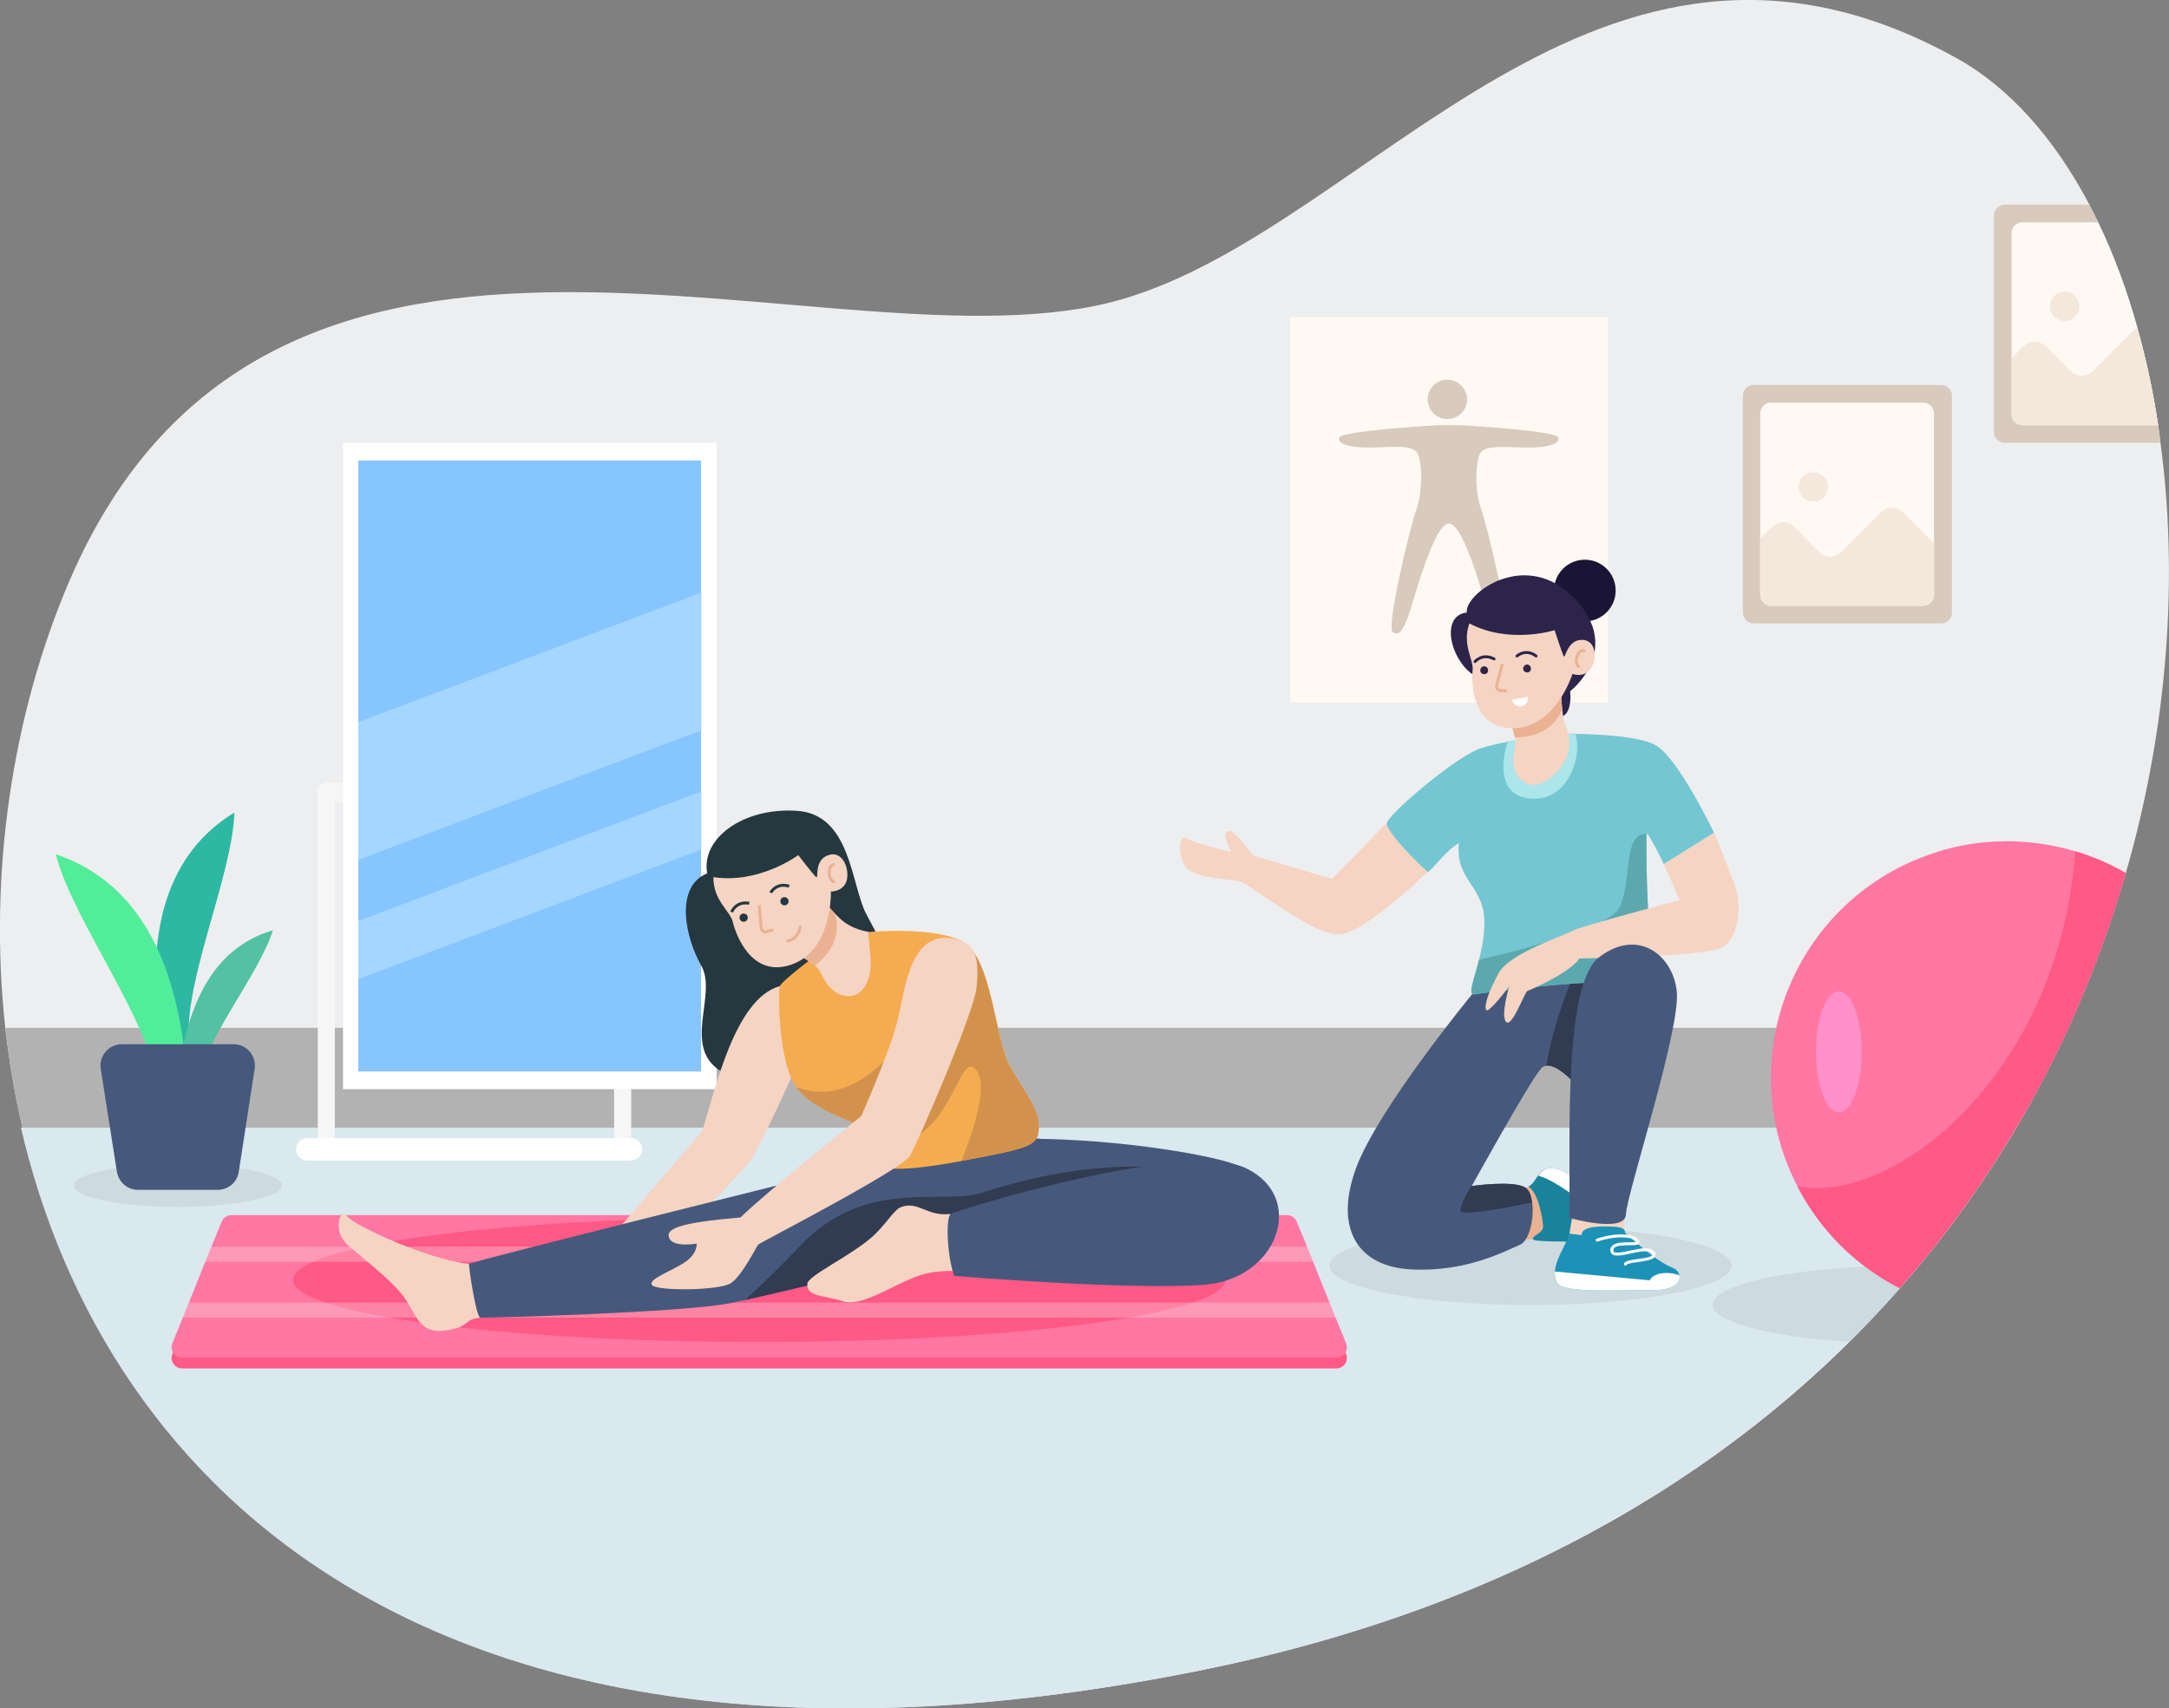 <?xml version="1.0" encoding="utf-8"?>
<!-- Generator: Adobe Illustrator 22.1.0, SVG Export Plug-In . SVG Version: 6.00 Build 0)  -->
<svg version="1.1" id="Laag_1" xmlns="http://www.w3.org/2000/svg" xmlns:xlink="http://www.w3.org/1999/xlink" x="0px" y="0px"
	 viewBox="0 0 738.5 581.7" style="enable-background:new 0 0 738.5 581.7;" xml:space="preserve">
<rect x="0" y="0" width="738.5" height="581.7" fill="#808080" stroke="none"/>
<style type="text/css">
	.st0{fill:#EDEEF0;}
	.st1{fill:#FFF9F3;}
	.st2{fill:#D8CABC;}
	.st3{fill:#B2B2B2;}
	.st4{fill:#DAE8EF;}
	.st5{fill:#CDDBE0;}
	.st6{fill:#2CB8A2;}
	.st7{fill:#52ED9A;}
	.st8{fill:#52C2A2;}
	.st9{fill:#46597C;}
	.st10{fill:#EAB293;}
	.st11{fill:#19839B;}
	.st12{fill:#FFFFFF;}
	.st13{fill:#F5D4C3;}
	.st14{fill:#313B51;}
	.st15{fill:#74C7D2;}
	.st16{fill:#5BA9AF;}
	.st17{fill:#ACE5EA;}
	.st18{fill:#1B1535;}
	.st19{fill:#2D2449;}
	.st20{fill:none;stroke:#EAB293;stroke-miterlimit:10;}
	.st21{fill:none;stroke:#2D2449;stroke-width:0.973;stroke-linecap:round;stroke-linejoin:round;stroke-miterlimit:10;}
	.st22{fill:#FF77A2;}
	.st23{fill:#FF90C9;}
	.st24{fill:#FF5986;}
	.st25{fill:#F4E7DC;}
	.st26{fill:#F6F6F6;}
	.st27{fill:#87C5FF;}
	.st28{fill:#A4D6FF;}
	.st29{opacity:0.25;}
	.st30{clip-path:url(#SVGID_2_);fill:#FFFFFF;}
	.st31{fill:#25373F;}
	.st32{fill:#F5AC51;}
	.st33{fill:#D3924C;}
	.st34{fill:none;stroke:#25373F;stroke-miterlimit:10;}
	.st35{fill:#1D92B7;}
	.st36{fill:none;stroke:#FFFFFF;stroke-linecap:round;stroke-linejoin:round;stroke-miterlimit:10;}
</style>
<path class="st0" d="M723.8,297.3c-5.1,17.7-11.6,35.3-19.5,52.7c-5.3,11.5-11.2,22.9-17.8,34.1c-0.7,1.2-1.4,2.4-2.1,3.5
	c-0.2,0.4-0.5,0.9-0.8,1.3c-10.5,17.2-22.7,33.9-36.7,49.8c-52.5,59.8-130,108.4-238.5,130.2C157.7,619.3,40.1,513.6,8.8,388.9
	c-0.1-0.4-0.2-0.9-0.3-1.3c-0.3-1.2-0.6-2.4-0.8-3.5C5,372.8,3.1,361.4,1.8,350C-4,297.1,4.3,243.3,23.3,198.6
	C92.8,35.3,285.1,129.8,381.7,102C467.2,77.4,544.1-47.7,666,19.7c18.1,10,33.5,27.4,45.4,50c1,2,2,4,3,6c5.3,11,9.8,23.2,13.4,36.2
	c2.9,10.4,5.3,21.5,7,32.9c0.3,2,0.6,4,0.8,6C741.6,195.4,738.5,246.4,723.8,297.3"/>
<g>
	<rect x="439.3" y="108" class="st1" width="108.1" height="131.3"/>
	<g>
		<path class="st2" d="M519,152.4c-7.5-0.2-13.6-0.8-15.1,2.1c-1.5,3-1.9,12.7,0.4,18.9c2.2,6.2,10.2,39.8,8.2,41.7
			c-2,1.9-3.8-0.8-5.5-5.6c-1.7-4.8-8.4-31.2-13.7-31.2c-5.2,0-12,26.5-13.7,31.2c-1.7,4.8-3.4,7.5-5.5,5.6
			c-2-1.9,5.9-35.5,8.2-41.7c2.2-6.2,1.9-15.9,0.4-18.9c-1.5-3-7.6-2.4-15.1-2.1c-7.5,0.2-12.4-1.1-11.6-3.4s33.5-4.2,33.5-4.2h7.6
			c0,0,32.8,1.8,33.5,4.2C531.3,151.3,526.4,152.6,519,152.4"/>
		<path class="st2" d="M499.5,136c0,3.7-3,6.7-6.7,6.7c-3.7,0-6.7-3-6.7-6.7c0-3.7,3-6.7,6.7-6.7C496.5,129.4,499.5,132.3,499.5,136
			"/>
	</g>
</g>
<path class="st3" d="M704.3,350c-5.8,12.7-12.5,25.3-20,37.6H8.5c-3.1-12.4-5.3-25-6.6-37.6H704.3z"/>
<path class="st4" d="M686,384.1c-0.7,1.2-1.4,2.4-2.1,3.6c-0.2,0.4-0.5,0.9-0.8,1.3c-10.5,17.2-22.7,33.9-36.7,49.8
	c-52.5,59.8-130,108.4-238.5,130.2C157.2,619.3,39.6,513.6,8.3,388.9c-0.1-0.4-0.2-0.9-0.3-1.3c-0.3-1.2-0.6-2.4-0.9-3.6H686z"/>
<path class="st5" d="M25.2,403.7c0,4.1,15.9,7.3,35.4,7.3s35.4-3.3,35.4-7.3c0-4.1-15.9-7.3-35.4-7.3S25.2,399.7,25.2,403.7"/>
<path class="st6" d="M55.4,359.5c-7.6-43.9,2.8-69.6,24.4-82.8c-0.7,22.3-18.5,59.8-15.2,80.7C68,378.3,55.4,359.5,55.4,359.5"/>
<path class="st7" d="M63.9,371.5C61.6,324,44.7,299.6,19,290.9c5.9,23.1,33.3,58.1,34.7,80.6C55.1,394.1,63.9,371.5,63.9,371.5"/>
<path class="st8" d="M60.5,369.5c2.9-31.8,15-47.6,32.4-52.7c-4.7,15.3-24,37.9-25.6,53C65.6,384.9,60.5,369.5,60.5,369.5"/>
<path class="st9" d="M47,405.2h27.1c3.6,0,6.7-2.6,7.2-6.2l5.4-35c0.7-4.4-2.7-8.4-7.2-8.4h-38c-4.5,0-7.9,4-7.2,8.4l5.5,35
	C40.4,402.6,43.4,405.2,47,405.2"/>
<path class="st5" d="M589.6,431c0,7.4-30.6,13.4-68.5,13.4c-37.8,0-68.5-6-68.5-13.4c0-7.4,30.6-13.4,68.5-13.4
	C559,417.6,589.6,423.6,589.6,431"/>
<path class="st5" d="M653.4,431c-7.4,8.9-15.3,17.6-23.8,26c-27.1-1.8-46.5-6.8-46.5-12.7c0-7.4,30.6-13.4,68.5-13.4
	C652.1,431,652.8,431,653.4,431"/>
<path class="st10" d="M516.5,405.1c6.9-0.2,7.8-6.7,12.2-6.1c4.5,0.5,8.2,7.9,15.1,9.4c7,1.5,10.6,10.2,4.3,11.4
	c-6.3,1.2-32.4,2.5-32.4,2.5l-7.5-0.7"/>
<path class="st11" d="M547.5,414.6c-0.1,0.5-5.1,9.1-8.3,8.5c-3.2-0.6-17.3,0.1-17.3-1.2c0-1.2,3.6-2.1,3.5-4.3
	c-0.1-2.1-1.5-11.5-5-13.5c1.5-0.8,2.3-2.3,3.2-3.7c1-1.4,2.2-2.7,4.8-2.6c4.9,0.2,10.2,6.3,10.2,6.3l5.8,1.1l1.2,0.2
	C545.7,405.4,547.6,414.1,547.5,414.6"/>
<path class="st12" d="M544.4,405.2l-3,6.1c0,0-12-9.7-17.7-10.9c1-1.4,2.2-2.7,4.8-2.6c4.9,0.2,10.2,6.3,10.2,6.3L544.4,405.2z"/>
<path class="st13" d="M553,414.6c0,0-0.1,4.3,0.4,5.5c0.4,1.2,14,10.5,14.7,14.3c0.7,3.8-15.7,1.2-21.6,1.6
	c-5.9,0.4-15.4,0.5-15.5-2.5c-0.1-3,2.3-6.1,3-10.9c0.7-4.9,1.8-10.8,1.8-10.8"/>
<path class="st9" d="M551.9,328.5l-13.4,43c0,0-7.4-9.2-12-8.6c-0.7,0.1-1.4,0.4-1.9,1.1c-4.1,4.8-23.5,39.9-23.5,39.9
	s13.8-2,18.1,0.4c1.4,0.7,2.2,2.8,2.5,5.3c0.7,5.4-1,13-4.2,14.3c-4.8,2-18,9.3-36.7,8.4c-18.7-0.8-26.6-14.1-19.1-34.5
	c7.5-20.3,39.5-59.2,39.5-59.2l20.2-5.1c0.3,0.2,7.5-1,14.9-2.3C544,329.9,551.9,328.5,551.9,328.5"/>
<path class="st14" d="M551.9,328.5l-13.4,43c0,0-7.4-9.2-12-8.6c1.8-10.7,5.6-22.5,9.7-31.7C544,329.9,551.9,328.5,551.9,328.5"/>
<path class="st13" d="M472.2,280.2l-18.6,19.1c0,0-26.4-7.7-26.9-8c-0.5-0.4-6.3-8.3-8-8.3c-1.7,0-1.8,2-1.1,3.5
	c0.7,1.4,1.6,4,1.6,3.7c0-0.3-11.8-2.6-14.9-4.6c-3.1-2-3.4,5.9-0.6,9.7c2.8,3.8,15.2,4,18.5,4.9c3.4,0.9,25.3,18.8,34.1,18
	c8.8-0.8,29.9-21.4,29.9-21.4l-7-14.5"/>
<path class="st15" d="M560.6,284c-0.2,1.2,0,35.2,2.4,41.8c2.4,6.6-0.7,12.4-7.8,9.5c-7.1-2.9-49,2.6-53,3.3
	c-2.7,0.5-0.4-4.5,1.4-11.8c0.9-3.7,1.8-8.1,1.8-12.6c0-12.8-9.9-14-8.7-27.1c-4.3,2.4-9.8,10-10.5,9.8c-0.7-0.2-14.5-13.6-14-16.6
	c0.5-3.1,23.5-22.6,31.7-25.4c2.4-0.8,5.8-1.6,9.4-2.3c8.6-1.6,18.4-2.7,18.4-2.7s1.7,0,4.4,0c7.3,0.1,21.8,0.7,27.5,3.8
	c7.8,4.3,20,29.9,20,29.9l-17.1,10.7C566.6,294.2,560.9,282.8,560.6,284"/>
<path class="st16" d="M555.2,335.3c-7.1-2.9-49,2.6-53,3.3c-2.7,0.5-0.4-4.5,1.4-11.8c13.6-3.1,44.2-10.9,47.7-17.6
	c4.5-8.5,1-25.7,9.3-25.2c-0.2,1.2,0,35.2,2.4,41.8C565.4,332.5,562.3,338.2,555.2,335.3"/>
<path class="st17" d="M522.1,272c-13.5-0.3-10.3-15.1-8.7-19.6c8.6-1.6,18.4-2.7,18.4-2.7s1.7,0,4.4,0
	C539,255.4,535,272.3,522.1,272"/>
<path class="st18" d="M550.1,201.1c0,5.8-4.7,10.5-10.5,10.5c-5.8,0-10.5-4.7-10.5-10.5c0-5.8,4.7-10.5,10.5-10.5
	C545.4,190.6,550.1,195.3,550.1,201.1"/>
<path class="st19" d="M502.2,230.2c-8.4-5.1-12-20.6-2.8-21.6c-0.7-6.7,20.5-22.1,36.9-4.6c16.4,17.5-1.7,31.4-1.7,31.4
	s1.5,11.7-7,8.2"/>
<path class="st13" d="M518,265.7c-4.8-4.2-1.9-11.5-1.9-12.6c0-0.4-0.1-1-0.3-2c-0.4-1.9-1.3-4.9-3.3-9l17.1-7.1l2-0.8
	c0,0,0,0.4,0,1c0,1.2,0,3.5,0.3,6.3c0.1,0.7,0.2,1.5,0.3,2.3c0.2,1.4,0.6,2.8,1.1,4c1.8,4.2,1.2,9-1.3,12.7c0,0-0.1,0.1-0.1,0.1
	C528.9,264.9,522.8,269.9,518,265.7"/>
<path class="st10" d="M515.8,251.1c-0.4-1.9-1.3-4.9-3.3-9l17.1-7.1c0.8-0.1,1.5,0,2,0.2c0,1.2,0,3.5,0.3,6.3
	C530.1,246.1,525.5,251.2,515.8,251.1"/>
<path class="st13" d="M500.3,212.3c13.6,7.2,29,2.3,29,2.3s2.6,7.9,3.1,8.9c0.6,1,1.1-5.7,6.3-5.6c5.2,0.1,5,7.3,2.7,10.1
	c-2.3,2.9-6,1.5-6,1.5s-5.7,18.3-20.1,18.5c-14.5,0.2-14.3-16.2-13.9-19.8C501.8,224.6,497.7,219.6,500.3,212.3"/>
<path class="st12" d="M520.2,237.3c0.3,1.5-0.7,2.9-2.2,3.2c-1.5,0.3-2.9-0.7-3.2-2.2"/>
<path class="st20" d="M537.8,227.1c-2.4-0.7-0.5-6.9,1.9-5.3"/>
<path class="st20" d="M511.5,226.1l-1.9,7.4c-0.2,0.8,0.3,1.6,1.2,1.6l2.3,0.2"/>
<path class="st19" d="M521.2,228.1c-0.2,0.7-1,1.1-1.7,0.8c-0.7-0.2-1.1-1-0.8-1.7s1-1.1,1.7-0.8C521,226.6,521.4,227.4,521.2,228.1
	"/>
<path class="st19" d="M506.6,228.7c-0.2,0.7-1,1.1-1.7,0.8c-0.7-0.2-1.1-1-0.8-1.7c0.2-0.7,1-1.1,1.7-0.8
	C506.5,227.2,506.8,228,506.6,228.7"/>
<path class="st21" d="M516.5,223.4c0,0,2.9-2.7,6.5,0"/>
<path class="st21" d="M502.2,225.3c0,0,2.5-3,6.5-0.9"/>
<path class="st13" d="M566.5,294.3l5.4,12.2c0,0-35,9.3-36.6,10.5c-1.6,1.2-21.3,7.5-25,14.3c-3.7,6.7-5.2,11.8-4.2,12.7
	c1,0.9,7.8-8.2,7.8-8.2s-3.1,10.1-1.1,12.2c2,2.1,6.3-10.1,7.2-10.5c0.9-0.4,13.9-5.8,17.8-11.1c0,0,43.3-0.7,48.5-3.7
	c5.2-2.9,7.2-13.2,4.3-21.3c-2.9-8.1-7-17.8-7-17.8L566.5,294.3z"/>
<path class="st9" d="M534.2,414.7c0,0,19.2,5.5,19.4-1.2c0.2-6.7,18.8-63.4,17.3-76c-1.4-12.6-13.6-21.6-26.6-11.4
	C531.3,336.3,535.2,398.3,534.2,414.7"/>
<path class="st14" d="M521.6,409.5c-7.2,1.5-23.6,4.7-24.2,3c-0.7-2.1,3.6-8.6,3.6-8.6s13.8-2,18.1,0.4
	C520.5,405,521.3,407,521.6,409.5"/>
<path class="st22" d="M723.8,297.3c-5.1,17.7-11.6,35.3-19.5,52.7c-5.8,12.7-12.5,25.3-20,37.6c-0.2,0.4-0.5,0.9-0.8,1.3
	c-10.5,17.2-22.7,33.9-36.7,49.8c-14.5-7.4-26.9-19.3-34.8-34.7c-0.5-1-1-2-1.5-3c-18.8-40.3-1.3-88.2,39-107c1.3-0.6,2.6-1.2,4-1.7
	c2.2-0.9,4.5-1.7,6.7-2.4c7.2-2.2,14.5-3.3,21.7-3.4c2.4-0.1,4.8,0,7.1,0.2c6,0.4,11.9,1.5,17.6,3.2
	C712.6,291.7,718.4,294.2,723.8,297.3"/>
<path class="st23" d="M633.9,358.2c0,11.4-3.5,20.6-7.8,20.6c-4.3,0-7.8-9.2-7.8-20.6c0-11.4,3.5-20.6,7.8-20.6
	C630.4,337.6,633.9,346.8,633.9,358.2"/>
<path class="st24" d="M723.8,297.3c-5.1,17.7-11.6,35.3-19.5,52.7c-5.8,12.7-12.5,25.3-20,37.6c-0.2,0.4-0.5,0.9-0.8,1.3
	c-10.5,17.2-22.7,33.9-36.7,49.8c-14.5-7.4-26.9-19.3-34.8-34.7c33.2,6.3,89.1-38.5,94.6-114.1C712.6,291.7,718.4,294.2,723.8,297.3
	"/>
<path class="st2" d="M593.4,208.6v-73.8c0-2,1.6-3.7,3.7-3.7h63.8c2,0,3.7,1.6,3.7,3.7v73.8c0,2-1.6,3.7-3.7,3.7h-63.8
	C595.1,212.3,593.4,210.6,593.4,208.6"/>
<path class="st1" d="M658.5,140.8v61.8c0,2-1.6,3.7-3.7,3.7h-51.8c-2,0-3.7-1.6-3.7-3.7v-61.8c0-2,1.6-3.7,3.7-3.7h51.8
	C656.9,137.1,658.5,138.8,658.5,140.8"/>
<path class="st25" d="M658.5,185v17.6c0,2-1.6,3.7-3.7,3.7h-51.8c-2,0-3.7-1.6-3.7-3.7v-19.1l4.1-4.1c2.1-2.1,5.4-2.1,7.5,0l8.5,8.6
	c2.1,2.1,5.4,2.1,7.5,0l13.5-13.5c2.1-2.1,5.4-2.1,7.5,0L658.5,185z"/>
<path class="st25" d="M622.4,165.8c0,2.8-2.2,5-5,5c-2.8,0-5-2.2-5-5c0-2.8,2.2-5,5-5C620.2,160.8,622.4,163,622.4,165.8"/>
<path class="st2" d="M734.8,144.8c0.3,2,0.6,4,0.8,6h-53c-2,0-3.7-1.6-3.7-3.7V73.4c0-2,1.6-3.7,3.7-3.7h28.7c1,2,2,4,3,6
	c5.3,11,9.8,23.2,13.4,36.2C730.7,122.4,733.1,133.4,734.8,144.8"/>
<path class="st1" d="M727.8,111.9c2.9,10.4,5.3,21.5,7,32.9h-46.2c-2,0-3.7-1.6-3.7-3.7V79.4c0-2,1.6-3.7,3.7-3.7h25.7
	C719.7,86.7,724.2,98.9,727.8,111.9"/>
<path class="st25" d="M734.8,144.8h-46.2c-2,0-3.7-1.6-3.7-3.7v-19.1l4.1-4.1c2.1-2.1,5.4-2.1,7.5,0l8.5,8.5c2.1,2.1,5.4,2.1,7.5,0
	l13.5-13.5c0.5-0.5,1.1-0.9,1.7-1.1C730.7,122.4,733.1,133.4,734.8,144.8"/>
<path class="st25" d="M708,104.3c0,2.8-2.2,5-5,5c-2.8,0-5-2.2-5-5c0-2.8,2.2-5,5-5C705.8,99.3,708,101.6,708,104.3"/>
<rect x="212" y="266.5" class="st12" width="10.9" height="6.7"/>
<g>
	<rect x="111.1" y="266.5" class="st26" width="10.9" height="6.7"/>
	<path class="st26" d="M111.1,393.4L111.1,393.4c-1.6,0-2.9-1.3-2.9-2.9V269.4c0-1.6,1.3-2.9,2.9-2.9c1.6,0,2.9,1.3,2.9,2.9v121.1
		C113.9,392.1,112.7,393.4,111.1,393.4"/>
	<path class="st26" d="M212,393.4L212,393.4c-1.6,0-2.9-1.3-2.9-2.9V269.4c0-1.6,1.3-2.9,2.9-2.9c1.6,0,2.9,1.3,2.9,2.9v121.1
		C214.9,392.1,213.6,393.4,212,393.4"/>
</g>
<rect x="116.8" y="150.8" class="st12" width="127.2" height="220.1"/>
<rect x="122" y="156.8" class="st27" width="116.7" height="208.1"/>
<polygon class="st28" points="238.8,269.5 238.8,289.3 122,333.4 122,313.6 "/>
<polygon class="st28" points="238.8,201.8 238.8,248.7 122,292.8 122,245.9 "/>
<path class="st12" d="M214.8,395.2H104.6c-2.1,0-3.8-1.7-3.8-3.8c0-2.1,1.7-3.8,3.8-3.8h110.3c2.1,0,3.8,1.7,3.8,3.8
	C218.6,393.5,216.9,395.2,214.8,395.2"/>
<path class="st24" d="M455,466H62c-2.5,0-4.3-2.6-3.3-4.9l3.5-8.6l2.1-5.2l5.6-13.9l2.1-5.2l3.5-8.5c0.6-1.4,1.9-2.2,3.3-2.2h359.4
	c1.5,0,2.8,0.9,3.3,2.2l3.5,8.5l2.1,5.2l5.6,13.9l2.1,5.2l3.5,8.6C459.3,463.4,457.6,466,455,466"/>
<path class="st22" d="M455,462.3H62c-2.5,0-4.3-2.6-3.3-4.9l3.5-8.6l2.1-5.2l5.6-13.9l2.1-5.2l3.5-8.5c0.6-1.4,1.9-2.2,3.3-2.2
	h359.4c1.5,0,2.8,0.9,3.3,2.2l3.5,8.5l2.1,5.2l5.6,13.9l2.1,5.2l3.5,8.6C459.3,459.7,457.6,462.3,455,462.3"/>
<path class="st24" d="M417.2,435.8c0,11.7-71,21.2-158.7,21.2s-158.7-9.5-158.7-21.2c0-11.7,71-21.2,158.7-21.2
	S417.2,424.1,417.2,435.8"/>
<g class="st29">
	<g>
		<defs>
			<rect id="SVGID_1_" x="62.2" y="424.5" width="392.7" height="24.2"/>
		</defs>
		<clipPath id="SVGID_2_">
			<use xlink:href="#SVGID_1_"  style="overflow:visible;"/>
		</clipPath>
		<polygon class="st30" points="454.9,448.7 62.2,448.7 64.3,443.6 452.8,443.6 		"/>
		<polygon class="st30" points="447.1,429.7 69.9,429.7 72,424.5 445,424.5 		"/>
	</g>
</g>
<path class="st31" d="M240.8,297.4c-11.1,4.5-7.6,21.7-2,31.5c5.5,9.8-6.6,27.5,6.5,35.8c13.1,8.2,40,1.6,50-18.1
	c10-19.8,4.8-25.3-0.4-35.4c-5.2-10.1-5.2-34.1-23.8-35.1C252.6,275,238.6,285.8,240.8,297.4"/>
<path class="st13" d="M265.6,335.8c-15.5,4.1-22.2,35.9-26.5,49.3l-29.9,35l19,4.2c0,0,23.3-24,27-28.7c3.7-4.8,17.4-35.7,17.4-35.7
	v-19"/>
<path class="st13" d="M159.7,430.4c-13.9-1.4-39.3-13.1-41.6-16.3c-2.3-3.2-4.9,5.1,0,9.6c4.9,4.5,16.5,13,20.4,19.4
	c3.9,6.4,5.3,11.3,13.7,9.9s5.2-3.6,11.3-4.3c6.1-0.7,15.2-7.8,15.2-7.8"/>
<path class="st9" d="M390.9,413.3c-0.8,2.8-2.6,4.9-5.1,6.7c-12.3,8.6-41.7,6.2-58.3,7.6c-18.3,1.5-55.4,11-73.8,15.1
	c-1.7,0.4-3.2,0.7-4.6,1c-15.8,3.3-84.2,5.2-85.6,5c-1.4-0.2-4-17.6-3.8-18.3c0.2-0.7,139.7-35.4,139.7-35.4s35.6-7.6,50.9-7.4
	c9.2,0.1,23.9,3.5,33.1,9.8C389.3,401.5,392.9,406.8,390.9,413.3"/>
<path class="st9" d="M416.4,412.4l-11.9,3.6l-16.5,5l-2.2-0.9l-11.9-5.1l-11.8-15.5l-2.1-2.7l-9.7-9c31.6,0,65.6,6.1,71.8,9.4
	C428.2,400.3,416.4,412.4,416.4,412.4"/>
<path class="st14" d="M404.5,415.9l-16.5,5l-2.2-0.9c-12.3,8.6-41.7,6.2-58.3,7.6c-18.3,1.5-55.4,11-73.8,15.1
	c5.8-5.4,12.3-11.6,18.8-18.5c22.3-23.5,48.1-13.6,62.1-18.1c7.1-2.3,16.5-5,27.5-6.8c6.6-1.1,13.7-1.8,21.3-2
	c4.8-0.1,9.8,0.1,14.9,0.5L404.5,415.9z"/>
<path class="st32" d="M353.7,383.6c0,6.6-2.5,7.3-26.2,11.7c-0.1,0-0.2,0.1-0.3,0.1c-24.1,4.5-27.6,2.1-29.4,0.9
	c-1-0.7-1.1-3.7-1.7-6.6c-0.4-2.1-1-4.2-2.4-5.5c-3.4-3-16.2-5.4-22.5-13.9c0,0-0.1-0.1-0.1-0.1c-6.2-8.7-6.2-32.3-5.6-34.3
	c0.6-2,14.9-12.5,14.9-12.5l0.9-0.3l14.3-5.7c0,0,23.3-2.2,32.7,3.6c0.1,0.1,0.3,0.2,0.4,0.3c9,6.2,10.3,32.6,14.9,41.2
	C348.2,371.1,353.7,377,353.7,383.6"/>
<path class="st33" d="M353.7,383.6c0,6.6-2.5,7.3-26.2,11.7c0.1-0.5,0.3-1.1,0.5-1.7c5.4-13.9,8.4-26.4,3.5-30.1
	c-4.9-3.8-8.3,23.7-26.3,25.7c-3.2,0.4-6.3,0.5-9.1,0.5c-0.4-2.1-1-4.2-2.4-5.5c-3.4-3-16.2-5.4-22.5-13.9c0,0-0.1-0.1-0.1-0.1
	c17.3,6.7,32.9-9,39.8-22.5c5.9-11.5,11.6-24.7,17.7-26.4c9,6.2,10.3,32.6,14.9,41.2C348.2,371.1,353.7,377,353.7,383.6"/>
<path class="st13" d="M288.5,339.2c-6.5-0.3-8.9-8.1-9.6-8.9c-0.2-0.3-0.7-0.8-1.5-1.5c-1.5-1.3-4.1-3.1-8.4-5.1l9.3-16.6l1.1-1.9
	c0,0,0.2,0.3,0.6,0.9c0.8,1,2.2,2.8,4.2,4.9c0.5,0.6,1.1,1.1,1.7,1.7c4,3.9,9.7,4.6,9.7,4.6s0.4,3.8,0.8,9.1
	C296.8,331.7,295,339.5,288.5,339.2"/>
<path class="st10" d="M277.4,328.9c-1.5-1.3-4.2-3.1-8.4-5.1l9.3-16.6c0.6-0.5,1.2-0.9,1.7-1.1c0.8,1,2.2,2.8,4.2,4.9
	C285.8,315.7,285.4,322.8,277.4,328.9"/>
<path class="st13" d="M242.9,298.7c15.6,2.4,28.9-7.5,28.9-7.5s5.2,6.8,6.1,7.5c0.9,0.8-0.9-5.9,4.2-7.5c5.1-1.7,7.3,5.3,6.1,8.9
	c-1.2,3.6-5.3,3.5-5.3,3.5s0.7,19.7-13.2,24.8c-14,5.1-19.4-10.8-20.2-14.5C248.5,310.1,242.8,306.6,242.9,298.7"/>
<path class="st20" d="M284.3,300.3c-2.5,0.2-2.8-6.5,0-5.8"/>
<path class="st20" d="M258.5,308.3l0.7,7.8c0.1,0.8,0.9,1.4,1.7,1.2l2.3-0.6"/>
<path class="st20" d="M267.8,320.5c0,0,4.1-0.2,4.7-5.2"/>
<path class="st31" d="M268.5,306.9c0,0.8-0.6,1.4-1.4,1.4c-0.8,0-1.4-0.6-1.4-1.4c0-0.8,0.6-1.4,1.4-1.4
	C267.9,305.5,268.5,306.2,268.5,306.9"/>
<path class="st31" d="M254.6,312.5c0,0.8-0.6,1.4-1.4,1.4s-1.4-0.6-1.4-1.4c0-0.8,0.6-1.4,1.4-1.4S254.6,311.7,254.6,312.5"/>
<path class="st34" d="M262.4,304c0,0,1.9-3.6,6.3-2.2"/>
<path class="st34" d="M249.1,310.6c0,0,1.4-3.8,6-3"/>
<path class="st13" d="M327.5,320.5c-17.6-6.5-19.2,16.3-21.9,27c-2.6,10.7-12.4,32.6-12.4,32.6s-32.2,25.8-41.1,34.5
	c-21.2,1.8-25.7,3.9-24.2,7.1c1.4,3.2,9.3,1.8,9.3,1.8s0.4,3.4-4.1,6.4c-4.5,3-13,5.9-11,7.8c2,2,22.8,1.8,26.7-0.7
	s8.7-12.5,9.4-13.2c0.7-0.7,49-25.5,51.7-30.3c2.7-4.8,21.7-48.5,22.6-57.2C333.4,327.6,332.4,322.3,327.5,320.5"/>
<path class="st13" d="M323.6,413.4c-8,1-10.9-4.6-16.9-2.3c-2.4,0.9-5.4,6.4-10.2,10.5c-7.5,6.4-21.3,12.8-21.6,15.5
	c-0.6,4.5,5.8,4,12,6c6.2,2,15.1-4.4,24.6-8.2c9.4-3.8,20.1-1.2,20.1-1.2"/>
<path class="st9" d="M324.9,434.5c-2.4-6.4-3-19.9-1.2-21.1c1.8-1.2,80.2-25.5,100.7-15.5c20.5,10,10.7,37.7-14.3,39.6
	C385.1,439.5,324.9,434.5,324.9,434.5"/>
<path class="st35" d="M562.3,439.4c-11.1-0.2-30,1.1-32.1-2.5c-0.7-1.2-0.9-2.6-0.8-3.9c0.2-2.6,1.5-5.4,2.7-7.7
	c1.8-3.6,2.2-5.2,2.2-5.2l4.3,0.5c0,0-0.9-2.7,6.1-2.9s8.6,0.4,8.6,2.1c6.5,5.9,11.9,10.2,16.1,11.9c1.3,0.5,2.2,1.5,2.4,2.6
	C572.4,436.6,570,439.5,562.3,439.4"/>
<path class="st12" d="M562.3,439.4c-11.1-0.2-30,1.1-32.1-2.5c-0.7-1.2-0.9-2.6-0.8-3.9l32.3,3c0,0,0.8-2.4,5.6-2.5
	c1.8,0,3.3,0.3,4.5,0.8C572.4,436.6,570,439.5,562.3,439.4"/>
<path class="st36" d="M543.8,422.3c7.1-2.3,12.7-1.6,13.8,0.4c1.2,2-8.9-0.7-8.8,3.1c0.1,3.8,11.6-2.4,14,0.7c2.4,3.1-8.7,2.3-9.4,4
	"/>
</svg>
